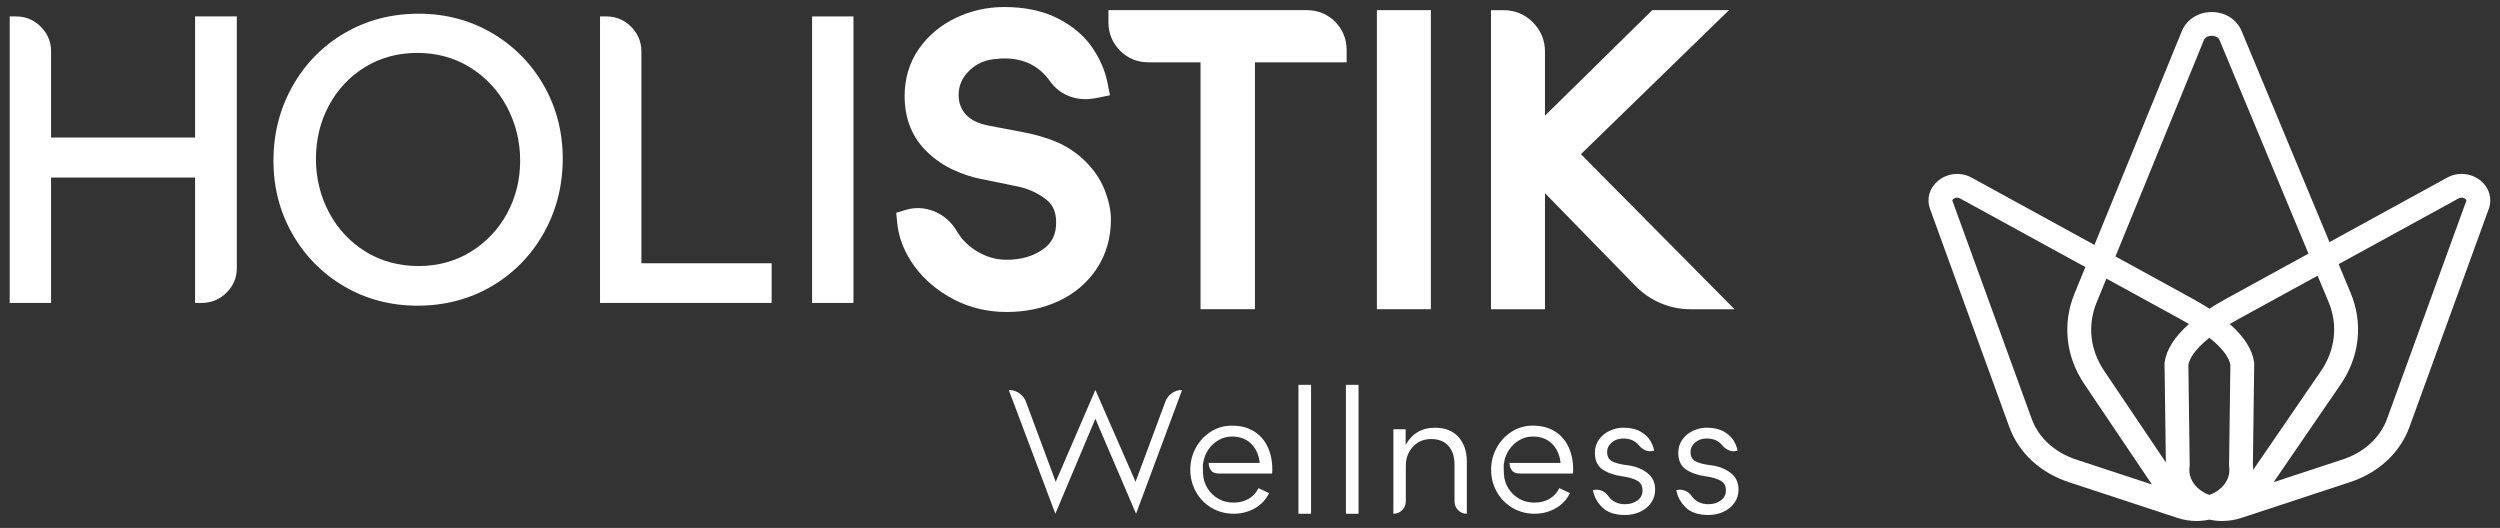 <svg width="161" height="34" viewBox="0 0 161 34" fill="none" xmlns="http://www.w3.org/2000/svg">
<rect x="0" y="0" width="161" height="34" fill="#333333" stroke="none"/>
<path d="M12.563 8.856H3.289V3.306C3.289 2.692 3.065 2.158 2.624 1.719C2.183 1.28 1.647 1.058 1.032 1.058H0.625V19.509H3.289V11.434H12.563V19.509H12.97C13.603 19.509 14.149 19.285 14.588 18.848C15.028 18.409 15.251 17.875 15.251 17.261V1.058H12.563V8.856Z" fill="white"/>
<path d="M31.678 2.123C30.267 1.299 28.682 0.882 26.961 0.882C25.207 0.882 23.598 1.303 22.18 2.137C20.762 2.97 19.634 4.124 18.827 5.569C18.019 7.011 17.609 8.619 17.609 10.346C17.609 12.059 18.019 13.646 18.829 15.064C19.638 16.483 20.762 17.621 22.17 18.445C23.578 19.268 25.165 19.686 26.887 19.686C28.643 19.686 30.25 19.264 31.668 18.431C33.084 17.599 34.212 16.446 35.023 14.998C35.831 13.555 36.241 11.949 36.241 10.22C36.241 8.508 35.831 6.921 35.021 5.503C34.208 4.083 33.084 2.947 31.678 2.123ZM33.498 10.346C33.498 11.583 33.211 12.731 32.647 13.761C32.084 14.787 31.297 15.616 30.306 16.222C29.321 16.826 28.194 17.133 26.959 17.133C25.691 17.133 24.544 16.822 23.549 16.209C22.55 15.593 21.761 14.75 21.199 13.701C20.633 12.646 20.346 11.475 20.346 10.22C20.346 8.98 20.629 7.826 21.185 6.789C21.739 5.756 22.521 4.926 23.51 4.318C24.497 3.714 25.631 3.407 26.883 3.407C28.133 3.407 29.277 3.722 30.279 4.343C31.284 4.967 32.08 5.82 32.644 6.877C33.211 7.941 33.498 9.109 33.498 10.346Z" fill="white"/>
<path d="M41.305 3.306C41.305 2.692 41.08 2.158 40.641 1.719C40.2 1.28 39.664 1.058 39.05 1.058H38.642V19.509H49.694V16.956H41.306V3.306H41.305Z" fill="white"/>
<path d="M54.963 1.058H52.299V19.509H54.963V1.058Z" fill="white"/>
<path d="M71.129 12.207C70.848 11.5 70.39 10.845 69.76 10.257C69.235 9.773 68.638 9.39 67.988 9.12C67.37 8.864 66.671 8.662 65.915 8.518L63.663 8.089C62.989 7.956 62.491 7.712 62.183 7.356C61.883 7.009 61.736 6.608 61.736 6.132C61.736 5.526 61.949 5.019 62.384 4.586C62.842 4.13 63.379 3.875 64.019 3.809C64.403 3.77 64.586 3.763 64.672 3.763C65.944 3.763 66.904 4.238 67.6 5.202C67.863 5.585 68.205 5.882 68.616 6.086C69.016 6.286 69.455 6.387 69.919 6.387C70.085 6.387 70.288 6.367 70.561 6.321L71.482 6.136L71.326 5.346C71.17 4.549 70.832 3.772 70.323 3.036C69.799 2.278 69.049 1.651 68.094 1.171C67.147 0.695 65.997 0.452 64.674 0.452C63.576 0.452 62.528 0.687 61.559 1.15C60.572 1.622 59.77 2.294 59.177 3.147C58.568 4.021 58.258 5.043 58.258 6.183C58.258 7.671 58.761 8.897 59.75 9.821C60.238 10.286 60.794 10.664 61.407 10.944C61.994 11.214 62.579 11.406 63.143 11.519L65.499 11.999C66.209 12.143 66.82 12.421 67.368 12.842C67.811 13.184 68.016 13.658 68.016 14.334C68.016 15.099 67.75 15.643 67.181 16.045C66.529 16.506 65.759 16.729 64.826 16.729C64.173 16.729 63.57 16.562 62.981 16.222C62.388 15.878 61.937 15.431 61.602 14.862C61.346 14.425 60.995 14.07 60.558 13.806C59.871 13.394 59.066 13.297 58.358 13.508L57.716 13.701L57.782 14.365C57.88 15.348 58.26 16.294 58.912 17.174C59.55 18.036 60.392 18.744 61.42 19.28C62.454 19.818 63.599 20.092 64.826 20.092C66.055 20.092 67.186 19.853 68.189 19.383C69.217 18.899 70.042 18.196 70.639 17.288C71.24 16.375 71.544 15.305 71.544 14.107C71.54 13.537 71.402 12.898 71.129 12.207Z" fill="white"/>
<path d="M85.978 1.395C85.49 0.909 84.862 0.653 84.159 0.653H71.384V1.463C71.384 2.141 71.64 2.758 72.122 3.252C72.609 3.751 73.241 4.013 73.946 4.013H77.314V19.913H80.818V4.013H86.723V3.203C86.721 2.506 86.463 1.88 85.978 1.395Z" fill="white"/>
<path d="M92.148 0.653H88.672V19.913H92.148V0.653Z" fill="white"/>
<path d="M101.811 9.928L111.348 0.653H106.407L99.496 7.448V3.306C99.496 2.591 99.225 1.942 98.712 1.433C98.193 0.917 97.559 0.655 96.831 0.655H96.018V19.915H99.496V12.44L105.317 18.404C105.781 18.885 106.327 19.262 106.942 19.523C107.556 19.783 108.204 19.915 108.871 19.915H111.703L101.811 9.928Z" fill="white"/>
<path d="M75.448 25.337C75.651 25.189 75.877 25.113 76.129 25.113L73.163 33.084L70.542 26.97L67.965 33.084L64.965 25.113C65.224 25.113 65.458 25.191 65.669 25.346C65.879 25.502 66.022 25.702 66.098 25.945L67.988 31.03L70.542 25.111L73.13 31.03L75.03 25.921C75.106 25.68 75.247 25.484 75.448 25.337Z" fill="white"/>
<path d="M83.619 24.783H84.433V33.086H83.619V24.783Z" fill="white"/>
<path d="M86.676 24.783H87.49V33.086H86.676V24.783Z" fill="white"/>
<path d="M93.925 28.142C94.284 28.54 94.463 29.068 94.463 29.721V33.085C94.241 33.085 94.055 33.008 93.901 32.852C93.749 32.697 93.671 32.508 93.671 32.287V29.915C93.671 29.414 93.542 29.014 93.283 28.718C93.023 28.421 92.649 28.274 92.161 28.274C91.687 28.274 91.299 28.439 90.993 28.769C90.687 29.099 90.534 29.509 90.534 29.995V32.287C90.534 32.507 90.456 32.695 90.3 32.852C90.144 33.008 89.955 33.085 89.733 33.085V27.646H90.523V28.651C90.942 27.912 91.568 27.545 92.401 27.545C93.059 27.543 93.566 27.743 93.925 28.142Z" fill="white"/>
<path d="M106.07 30.445C106.417 30.708 106.591 31.067 106.591 31.523C106.591 31.85 106.503 32.137 106.327 32.384C106.152 32.631 105.918 32.823 105.623 32.959C105.329 33.095 105.007 33.165 104.656 33.165C104 33.165 103.507 33 103.179 32.67C102.851 32.339 102.652 31.968 102.584 31.558C102.676 31.543 102.744 31.535 102.791 31.535C102.943 31.535 103.089 31.57 103.226 31.638C103.362 31.706 103.474 31.801 103.557 31.924C103.809 32.289 104.172 32.471 104.646 32.471C104.958 32.471 105.225 32.392 105.448 32.233C105.668 32.073 105.779 31.856 105.779 31.582C105.779 31.285 105.66 31.075 105.424 30.948C105.188 30.822 104.882 30.733 104.507 30.68C103.965 30.605 103.53 30.455 103.202 30.23C102.875 30.006 102.711 29.651 102.711 29.163C102.711 28.837 102.799 28.551 102.974 28.309C103.15 28.066 103.378 27.877 103.661 27.743C103.944 27.611 104.238 27.543 104.542 27.543C104.985 27.543 105.35 27.625 105.637 27.788C105.924 27.951 106.134 28.145 106.273 28.369C106.411 28.594 106.493 28.812 106.524 29.025L106.48 29.037C106.388 29.053 106.323 29.06 106.284 29.06C106.146 29.06 106.013 29.025 105.883 28.957C105.754 28.889 105.643 28.798 105.551 28.683C105.307 28.386 104.972 28.239 104.542 28.239C104.244 28.239 103.996 28.324 103.797 28.495C103.598 28.666 103.499 28.87 103.499 29.105C103.499 29.41 103.618 29.616 103.854 29.727C104.09 29.837 104.408 29.915 104.804 29.96C105.299 30.022 105.723 30.183 106.07 30.445Z" fill="white"/>
<path d="M111.44 30.445C111.787 30.708 111.961 31.067 111.961 31.523C111.961 31.85 111.873 32.137 111.697 32.384C111.522 32.631 111.288 32.823 110.993 32.959C110.699 33.095 110.377 33.165 110.026 33.165C109.37 33.165 108.877 33 108.549 32.67C108.221 32.339 108.022 31.968 107.954 31.558C108.046 31.543 108.114 31.535 108.161 31.535C108.313 31.535 108.459 31.57 108.596 31.638C108.732 31.706 108.844 31.801 108.927 31.924C109.179 32.289 109.542 32.471 110.016 32.471C110.328 32.471 110.595 32.392 110.818 32.233C111.038 32.073 111.149 31.856 111.149 31.582C111.149 31.285 111.03 31.075 110.794 30.948C110.558 30.822 110.252 30.733 109.877 30.68C109.335 30.605 108.9 30.455 108.572 30.23C108.245 30.006 108.081 29.651 108.081 29.163C108.081 28.837 108.169 28.551 108.344 28.309C108.52 28.066 108.748 27.877 109.031 27.743C109.314 27.611 109.608 27.543 109.913 27.543C110.355 27.543 110.72 27.625 111.007 27.788C111.294 27.951 111.504 28.145 111.643 28.369C111.781 28.594 111.863 28.812 111.895 29.025L111.85 29.037C111.758 29.053 111.694 29.06 111.655 29.06C111.516 29.06 111.383 29.025 111.253 28.957C111.124 28.889 111.013 28.798 110.921 28.683C110.677 28.386 110.342 28.239 109.913 28.239C109.614 28.239 109.366 28.324 109.167 28.495C108.968 28.666 108.869 28.87 108.869 29.105C108.869 29.41 108.988 29.616 109.224 29.727C109.46 29.837 109.778 29.915 110.174 29.96C110.671 30.022 111.093 30.183 111.44 30.445Z" fill="white"/>
<path d="M100.501 29.816C100.446 29.302 100.265 28.89 99.952 28.579C99.64 28.268 99.227 28.113 98.71 28.113C98.402 28.113 98.115 28.188 97.85 28.342C97.584 28.495 97.364 28.701 97.19 28.958C97.017 29.214 96.907 29.496 96.861 29.803C96.845 29.834 96.837 29.913 96.837 30.044V30.055C96.837 30.224 96.841 30.37 96.849 30.492C96.864 30.846 96.96 31.164 97.138 31.448C97.315 31.732 97.549 31.957 97.842 32.122C98.134 32.287 98.458 32.369 98.813 32.369C99.184 32.369 99.506 32.287 99.785 32.126C100.062 31.965 100.274 31.735 100.421 31.436L101.103 31.759C100.895 32.18 100.586 32.507 100.179 32.738C99.769 32.967 99.32 33.084 98.827 33.084C98.302 33.084 97.826 32.957 97.399 32.705C96.972 32.452 96.636 32.108 96.394 31.675C96.15 31.242 96.029 30.764 96.029 30.242C96.029 29.742 96.147 29.276 96.383 28.843C96.619 28.41 96.939 28.062 97.348 27.802C97.756 27.541 98.21 27.411 98.712 27.411C99.266 27.411 99.738 27.532 100.128 27.775C100.516 28.015 100.813 28.352 101.012 28.781C101.211 29.21 101.312 29.694 101.312 30.23C101.312 30.352 101.308 30.442 101.3 30.494H97.875C97.629 30.494 97.459 30.428 97.366 30.292C97.272 30.156 97.223 30.018 97.216 29.873V29.814H100.501V29.816Z" fill="white"/>
<path d="M81.126 29.816C81.072 29.302 80.89 28.89 80.578 28.579C80.266 28.268 79.853 28.113 79.335 28.113C79.027 28.113 78.741 28.188 78.475 28.342C78.21 28.495 77.99 28.701 77.816 28.958C77.642 29.214 77.533 29.496 77.486 29.803C77.471 29.834 77.463 29.913 77.463 30.044V30.055C77.463 30.224 77.467 30.37 77.475 30.492C77.49 30.846 77.586 31.164 77.763 31.448C77.941 31.732 78.175 31.957 78.468 32.122C78.76 32.287 79.084 32.369 79.439 32.369C79.81 32.369 80.131 32.287 80.41 32.126C80.687 31.965 80.9 31.735 81.046 31.436L81.729 31.759C81.52 32.18 81.212 32.507 80.804 32.738C80.395 32.967 79.946 33.084 79.453 33.084C78.928 33.084 78.452 32.957 78.025 32.705C77.597 32.452 77.262 32.108 77.02 31.675C76.776 31.242 76.655 30.764 76.655 30.242C76.655 29.742 76.772 29.276 77.008 28.843C77.244 28.41 77.564 28.062 77.974 27.802C78.382 27.541 78.836 27.411 79.338 27.411C79.891 27.411 80.364 27.532 80.754 27.775C81.142 28.015 81.438 28.352 81.637 28.781C81.836 29.21 81.938 29.694 81.938 30.23C81.938 30.352 81.934 30.442 81.926 30.494H78.501C78.255 30.494 78.085 30.428 77.992 30.292C77.898 30.156 77.849 30.018 77.841 29.873V29.814H81.126V29.816Z" fill="white"/>
<path d="M159.779 11.657C159.174 11.142 158.298 11.055 157.598 11.438L150.019 15.591L144.356 1.991C144.048 1.251 143.295 0.775 142.437 0.775C142.435 0.775 142.433 0.775 142.429 0.775C141.567 0.777 140.816 1.259 140.511 2.003L134.882 15.773L126.974 11.44C126.273 11.055 125.395 11.144 124.793 11.659C124.25 12.121 124.059 12.809 124.295 13.458L129.402 27.503C130.003 29.154 131.392 30.444 133.218 31.046L140.225 33.353C140.63 33.487 141.05 33.552 141.465 33.552C141.742 33.552 142.015 33.519 142.285 33.462C142.554 33.519 142.827 33.552 143.104 33.552C143.519 33.552 143.941 33.486 144.345 33.353L151.352 31.046C153.177 30.445 154.568 29.154 155.167 27.503L160.274 13.458C160.51 12.807 160.321 12.119 159.779 11.657ZM141.932 2.578C142.014 2.376 142.244 2.304 142.433 2.304H142.435C142.622 2.304 142.852 2.376 142.936 2.576L148.665 16.333L143.371 19.235C142.979 19.449 142.62 19.666 142.285 19.882C141.949 19.664 141.59 19.449 141.198 19.235L136.236 16.515L141.932 2.578ZM149.963 19.451C150.575 20.923 150.398 22.541 149.473 23.889L145.107 30.257C145.107 30.139 145.102 30.018 145.086 29.9L145.172 23.386L145.164 23.328C145.047 22.504 144.52 21.681 143.598 20.867C143.759 20.772 143.927 20.674 144.107 20.575L149.253 17.755L149.963 19.451ZM135.018 19.489L135.652 17.941L140.459 20.575C140.64 20.674 140.808 20.772 140.97 20.867C140.047 21.681 139.521 22.504 139.403 23.328L139.396 23.386L139.482 29.783L135.498 23.866C134.599 22.534 134.425 20.939 135.018 19.489ZM143.637 23.491L143.551 29.993L143.558 30.051C143.662 30.782 143.223 31.271 142.952 31.496C142.753 31.662 142.525 31.786 142.283 31.873C142.041 31.786 141.813 31.662 141.616 31.496C141.344 31.271 140.904 30.782 141.009 30.051L141.017 29.993L140.931 23.491C140.997 23.138 141.286 22.541 142.285 21.753C143.283 22.541 143.57 23.138 143.637 23.491ZM130.844 26.98L125.737 12.935C125.729 12.912 125.717 12.881 125.788 12.821C125.848 12.768 125.94 12.731 126.041 12.731C126.104 12.731 126.168 12.745 126.23 12.78L134.297 17.199L133.596 18.913C132.808 20.841 133.034 22.957 134.22 24.717L138.586 31.201L133.7 29.593C132.322 29.138 131.283 28.186 130.844 26.98ZM158.831 12.933L153.724 26.978C153.285 28.184 152.245 29.136 150.87 29.589L146.42 31.053L150.741 24.752C151.962 22.969 152.196 20.822 151.381 18.864L150.608 17.011L158.335 12.776C158.499 12.687 158.68 12.733 158.778 12.817C158.852 12.879 158.84 12.91 158.831 12.933Z" fill="white"/>
</svg>
